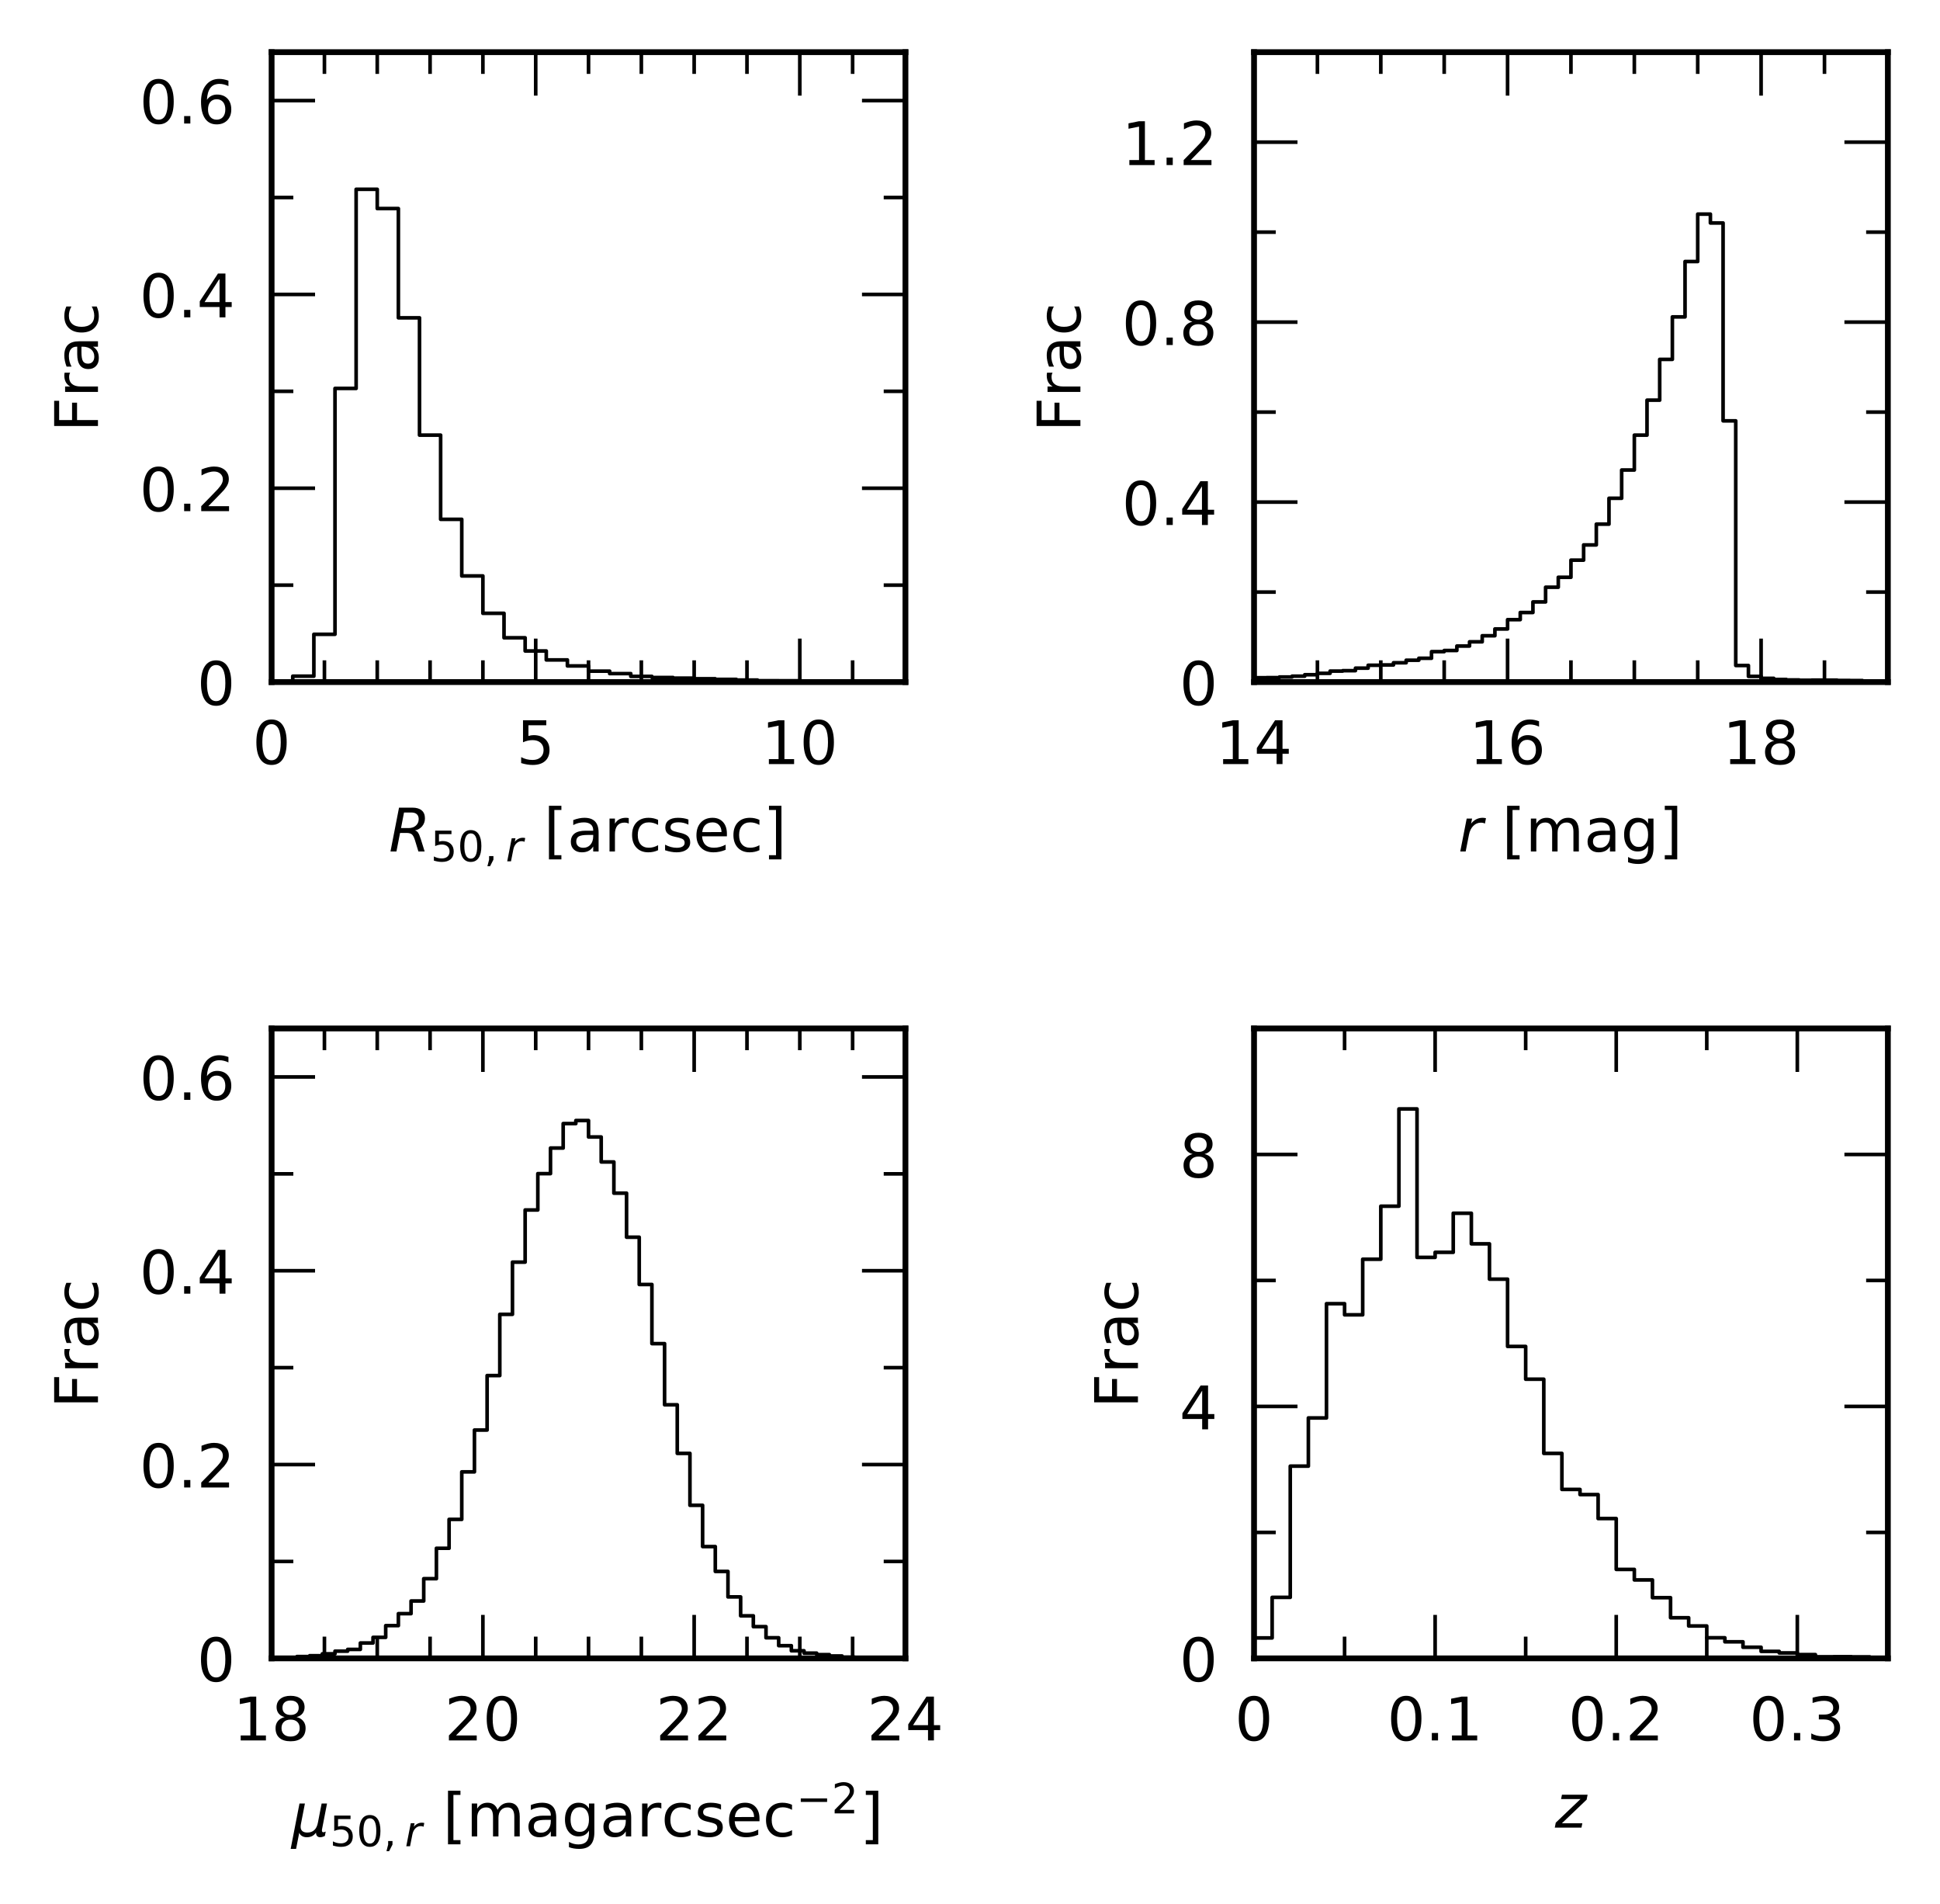 <?xml version="1.0" encoding="utf-8" standalone="no"?>
<!DOCTYPE svg PUBLIC "-//W3C//DTD SVG 1.1//EN"
  "http://www.w3.org/Graphics/SVG/1.1/DTD/svg11.dtd">
<!-- Created with matplotlib (https://matplotlib.org/) -->
<svg height="262.885pt" version="1.1" viewBox="0 0 267.909 262.885" width="267.909pt" xmlns="http://www.w3.org/2000/svg" xmlns:xlink="http://www.w3.org/1999/xlink">
 <defs>
  <style type="text/css">
*{stroke-linecap:butt;stroke-linejoin:round;}
  </style>
 </defs>
 <g id="figure_1">
  <g id="patch_1">
   <path d="M 0 262.885 
L 267.909 262.885 
L 267.909 0 
L 0 0 
z
" style="fill:#ffffff;"/>
  </g>
  <g id="axes_1">
   <g id="patch_2">
    <path d="M 37.509 94.165 
L 125.039 94.165 
L 125.039 7.2 
L 37.509 7.2 
z
" style="fill:#ffffff;"/>
   </g>
   <g id="patch_3">
    <path clip-path="url(#pd11bc1a18d)" d="M 37.509 94.165 
L 37.509 94.155 
L 40.427 94.155 
L 40.427 93.357 
L 43.344 93.357 
L 43.344 87.572 
L 46.262 87.572 
L 46.262 53.628 
L 49.18 53.628 
L 49.18 26.135 
L 52.097 26.135 
L 52.097 28.794 
L 55.015 28.794 
L 55.015 43.877 
L 57.933 43.877 
L 57.933 60.077 
L 60.85 60.077 
L 60.85 71.699 
L 63.768 71.699 
L 63.768 79.518 
L 66.686 79.518 
L 66.686 84.677 
L 69.603 84.677 
L 69.603 88.055 
L 72.521 88.055 
L 72.521 89.874 
L 75.439 89.874 
L 75.439 91.11 
L 78.356 91.11 
L 78.356 91.938 
L 81.274 91.938 
L 81.274 92.658 
L 84.192 92.658 
L 84.192 93 
L 87.109 93 
L 87.109 93.383 
L 90.027 93.383 
L 90.027 93.536 
L 92.944 93.536 
L 92.944 93.626 
L 95.862 93.626 
L 95.862 93.713 
L 98.78 93.713 
L 98.78 93.8 
L 101.697 93.8 
L 101.697 93.889 
L 104.615 93.889 
L 104.615 93.981 
L 107.533 93.981 
L 107.533 93.991 
L 110.45 93.991 
L 110.45 94.04 
L 113.368 94.04 
L 113.368 94.094 
L 116.286 94.094 
L 116.286 94.087 
L 119.203 94.087 
L 119.203 94.113 
L 122.121 94.113 
L 122.121 94.085 
L 125.039 94.085 
L 125.039 94.165 
" style="fill:none;stroke:#000000;stroke-linejoin:miter;stroke-width:0.5;"/>
   </g>
   <g id="matplotlib.axis_1">
    <g id="xtick_1">
     <g id="line2d_1">
      <defs>
       <path d="M 0 0 
L 0 -6 
" id="m3a10cf4219" style="stroke:#000000;stroke-width:0.5;"/>
      </defs>
      <g>
       <use style="stroke:#000000;stroke-width:0.5;" x="37.509" xlink:href="#m3a10cf4219" y="94.165"/>
      </g>
     </g>
     <g id="line2d_2">
      <defs>
       <path d="M 0 0 
L 0 6 
" id="md352d680cd" style="stroke:#000000;stroke-width:0.5;"/>
      </defs>
      <g>
       <use style="stroke:#000000;stroke-width:0.5;" x="37.509" xlink:href="#md352d680cd" y="7.2"/>
      </g>
     </g>
     <g id="text_1">
      <!-- 0 -->
      <defs>
       <path d="M 31.781 66.406 
Q 24.172 66.406 20.328 58.906 
Q 16.5 51.422 16.5 36.375 
Q 16.5 21.391 20.328 13.891 
Q 24.172 6.391 31.781 6.391 
Q 39.453 6.391 43.281 13.891 
Q 47.125 21.391 47.125 36.375 
Q 47.125 51.422 43.281 58.906 
Q 39.453 66.406 31.781 66.406 
z
M 31.781 74.219 
Q 44.047 74.219 50.516 64.516 
Q 56.984 54.828 56.984 36.375 
Q 56.984 17.969 50.516 8.266 
Q 44.047 -1.422 31.781 -1.422 
Q 19.531 -1.422 13.062 8.266 
Q 6.594 17.969 6.594 36.375 
Q 6.594 54.828 13.062 64.516 
Q 19.531 74.219 31.781 74.219 
z
" id="DejaVuSans-48"/>
      </defs>
      <g transform="translate(34.859 105.494)scale(0.083 -0.083)">
       <use xlink:href="#DejaVuSans-48"/>
      </g>
     </g>
    </g>
    <g id="xtick_2">
     <g id="line2d_3">
      <g>
       <use style="stroke:#000000;stroke-width:0.5;" x="73.98" xlink:href="#m3a10cf4219" y="94.165"/>
      </g>
     </g>
     <g id="line2d_4">
      <g>
       <use style="stroke:#000000;stroke-width:0.5;" x="73.98" xlink:href="#md352d680cd" y="7.2"/>
      </g>
     </g>
     <g id="text_2">
      <!-- 5 -->
      <defs>
       <path d="M 10.797 72.906 
L 49.516 72.906 
L 49.516 64.594 
L 19.828 64.594 
L 19.828 46.734 
Q 21.969 47.469 24.109 47.828 
Q 26.266 48.188 28.422 48.188 
Q 40.625 48.188 47.75 41.5 
Q 54.891 34.812 54.891 23.391 
Q 54.891 11.625 47.562 5.094 
Q 40.234 -1.422 26.906 -1.422 
Q 22.312 -1.422 17.547 -0.641 
Q 12.797 0.141 7.719 1.703 
L 7.719 11.625 
Q 12.109 9.234 16.797 8.062 
Q 21.484 6.891 26.703 6.891 
Q 35.156 6.891 40.078 11.328 
Q 45.016 15.766 45.016 23.391 
Q 45.016 31 40.078 35.438 
Q 35.156 39.891 26.703 39.891 
Q 22.75 39.891 18.812 39.016 
Q 14.891 38.141 10.797 36.281 
z
" id="DejaVuSans-53"/>
      </defs>
      <g transform="translate(71.33 105.494)scale(0.083 -0.083)">
       <use xlink:href="#DejaVuSans-53"/>
      </g>
     </g>
    </g>
    <g id="xtick_3">
     <g id="line2d_5">
      <g>
       <use style="stroke:#000000;stroke-width:0.5;" x="110.45" xlink:href="#m3a10cf4219" y="94.165"/>
      </g>
     </g>
     <g id="line2d_6">
      <g>
       <use style="stroke:#000000;stroke-width:0.5;" x="110.45" xlink:href="#md352d680cd" y="7.2"/>
      </g>
     </g>
     <g id="text_3">
      <!-- 10 -->
      <defs>
       <path d="M 12.406 8.297 
L 28.516 8.297 
L 28.516 63.922 
L 10.984 60.406 
L 10.984 69.391 
L 28.422 72.906 
L 38.281 72.906 
L 38.281 8.297 
L 54.391 8.297 
L 54.391 0 
L 12.406 0 
z
" id="DejaVuSans-49"/>
      </defs>
      <g transform="translate(105.15 105.494)scale(0.083 -0.083)">
       <use xlink:href="#DejaVuSans-49"/>
       <use x="63.623" xlink:href="#DejaVuSans-48"/>
      </g>
     </g>
    </g>
    <g id="xtick_4">
     <g id="line2d_7">
      <defs>
       <path d="M 0 0 
L 0 -3 
" id="mfc6517f22a" style="stroke:#000000;stroke-width:0.5;"/>
      </defs>
      <g>
       <use style="stroke:#000000;stroke-width:0.5;" x="44.803" xlink:href="#mfc6517f22a" y="94.165"/>
      </g>
     </g>
     <g id="line2d_8">
      <defs>
       <path d="M 0 0 
L 0 3 
" id="maa8720dfb7" style="stroke:#000000;stroke-width:0.5;"/>
      </defs>
      <g>
       <use style="stroke:#000000;stroke-width:0.5;" x="44.803" xlink:href="#maa8720dfb7" y="7.2"/>
      </g>
     </g>
    </g>
    <g id="xtick_5">
     <g id="line2d_9">
      <g>
       <use style="stroke:#000000;stroke-width:0.5;" x="52.097" xlink:href="#mfc6517f22a" y="94.165"/>
      </g>
     </g>
     <g id="line2d_10">
      <g>
       <use style="stroke:#000000;stroke-width:0.5;" x="52.097" xlink:href="#maa8720dfb7" y="7.2"/>
      </g>
     </g>
    </g>
    <g id="xtick_6">
     <g id="line2d_11">
      <g>
       <use style="stroke:#000000;stroke-width:0.5;" x="59.392" xlink:href="#mfc6517f22a" y="94.165"/>
      </g>
     </g>
     <g id="line2d_12">
      <g>
       <use style="stroke:#000000;stroke-width:0.5;" x="59.392" xlink:href="#maa8720dfb7" y="7.2"/>
      </g>
     </g>
    </g>
    <g id="xtick_7">
     <g id="line2d_13">
      <g>
       <use style="stroke:#000000;stroke-width:0.5;" x="66.686" xlink:href="#mfc6517f22a" y="94.165"/>
      </g>
     </g>
     <g id="line2d_14">
      <g>
       <use style="stroke:#000000;stroke-width:0.5;" x="66.686" xlink:href="#maa8720dfb7" y="7.2"/>
      </g>
     </g>
    </g>
    <g id="xtick_8">
     <g id="line2d_15">
      <g>
       <use style="stroke:#000000;stroke-width:0.5;" x="81.274" xlink:href="#mfc6517f22a" y="94.165"/>
      </g>
     </g>
     <g id="line2d_16">
      <g>
       <use style="stroke:#000000;stroke-width:0.5;" x="81.274" xlink:href="#maa8720dfb7" y="7.2"/>
      </g>
     </g>
    </g>
    <g id="xtick_9">
     <g id="line2d_17">
      <g>
       <use style="stroke:#000000;stroke-width:0.5;" x="88.568" xlink:href="#mfc6517f22a" y="94.165"/>
      </g>
     </g>
     <g id="line2d_18">
      <g>
       <use style="stroke:#000000;stroke-width:0.5;" x="88.568" xlink:href="#maa8720dfb7" y="7.2"/>
      </g>
     </g>
    </g>
    <g id="xtick_10">
     <g id="line2d_19">
      <g>
       <use style="stroke:#000000;stroke-width:0.5;" x="95.862" xlink:href="#mfc6517f22a" y="94.165"/>
      </g>
     </g>
     <g id="line2d_20">
      <g>
       <use style="stroke:#000000;stroke-width:0.5;" x="95.862" xlink:href="#maa8720dfb7" y="7.2"/>
      </g>
     </g>
    </g>
    <g id="xtick_11">
     <g id="line2d_21">
      <g>
       <use style="stroke:#000000;stroke-width:0.5;" x="103.156" xlink:href="#mfc6517f22a" y="94.165"/>
      </g>
     </g>
     <g id="line2d_22">
      <g>
       <use style="stroke:#000000;stroke-width:0.5;" x="103.156" xlink:href="#maa8720dfb7" y="7.2"/>
      </g>
     </g>
    </g>
    <g id="xtick_12">
     <g id="line2d_23">
      <g>
       <use style="stroke:#000000;stroke-width:0.5;" x="117.744" xlink:href="#mfc6517f22a" y="94.165"/>
      </g>
     </g>
     <g id="line2d_24">
      <g>
       <use style="stroke:#000000;stroke-width:0.5;" x="117.744" xlink:href="#maa8720dfb7" y="7.2"/>
      </g>
     </g>
    </g>
    <g id="xtick_13">
     <g id="line2d_25">
      <g>
       <use style="stroke:#000000;stroke-width:0.5;" x="125.039" xlink:href="#mfc6517f22a" y="94.165"/>
      </g>
     </g>
     <g id="line2d_26">
      <g>
       <use style="stroke:#000000;stroke-width:0.5;" x="125.039" xlink:href="#maa8720dfb7" y="7.2"/>
      </g>
     </g>
    </g>
    <g id="text_4">
     <!-- $R_{50,r}$ [arcsec] -->
     <defs>
      <path d="M 25.203 64.797 
L 20.219 38.922 
L 32.906 38.922 
Q 40.375 38.922 44.984 43.047 
Q 49.609 47.172 49.609 53.812 
Q 49.609 59.125 46.5 61.953 
Q 43.406 64.797 37.594 64.797 
z
M 43.312 35.016 
Q 46.438 34.281 48.516 31.391 
Q 50.594 28.516 53.328 19.922 
L 59.516 0 
L 49.125 0 
L 43.406 18.703 
Q 41.219 25.922 38.328 28.359 
Q 35.453 30.812 29.5 30.812 
L 18.609 30.812 
L 12.594 0 
L 2.688 0 
L 16.891 72.906 
L 39.109 72.906 
Q 49.219 72.906 54.609 68.328 
Q 60.016 63.766 60.016 55.172 
Q 60.016 47.562 55.422 41.984 
Q 50.828 36.422 43.312 35.016 
z
" id="DejaVuSans-Oblique-82"/>
      <path d="M 11.719 12.406 
L 22.016 12.406 
L 22.016 4 
L 14.016 -11.625 
L 7.719 -11.625 
L 11.719 4 
z
" id="DejaVuSans-44"/>
      <path d="M 44.578 46.391 
Q 43.219 47.125 41.453 47.516 
Q 39.703 47.906 37.703 47.906 
Q 30.516 47.906 25.141 42.453 
Q 19.781 37.016 18.016 27.875 
L 12.5 0 
L 3.516 0 
L 14.203 54.688 
L 23.188 54.688 
L 21.484 46.188 
Q 25.047 50.922 30 53.453 
Q 34.969 56 40.578 56 
Q 42.047 56 43.453 55.828 
Q 44.875 55.672 46.297 55.281 
z
" id="DejaVuSans-Oblique-114"/>
      <path id="DejaVuSans-32"/>
      <path d="M 8.594 75.984 
L 29.297 75.984 
L 29.297 69 
L 17.578 69 
L 17.578 -6.203 
L 29.297 -6.203 
L 29.297 -13.188 
L 8.594 -13.188 
z
" id="DejaVuSans-91"/>
      <path d="M 34.281 27.484 
Q 23.391 27.484 19.188 25 
Q 14.984 22.516 14.984 16.5 
Q 14.984 11.719 18.141 8.906 
Q 21.297 6.109 26.703 6.109 
Q 34.188 6.109 38.703 11.406 
Q 43.219 16.703 43.219 25.484 
L 43.219 27.484 
z
M 52.203 31.203 
L 52.203 0 
L 43.219 0 
L 43.219 8.297 
Q 40.141 3.328 35.547 0.953 
Q 30.953 -1.422 24.312 -1.422 
Q 15.922 -1.422 10.953 3.297 
Q 6 8.016 6 15.922 
Q 6 25.141 12.172 29.828 
Q 18.359 34.516 30.609 34.516 
L 43.219 34.516 
L 43.219 35.406 
Q 43.219 41.609 39.141 45 
Q 35.062 48.391 27.688 48.391 
Q 23 48.391 18.547 47.266 
Q 14.109 46.141 10.016 43.891 
L 10.016 52.203 
Q 14.938 54.109 19.578 55.047 
Q 24.219 56 28.609 56 
Q 40.484 56 46.344 49.844 
Q 52.203 43.703 52.203 31.203 
z
" id="DejaVuSans-97"/>
      <path d="M 41.109 46.297 
Q 39.594 47.172 37.812 47.578 
Q 36.031 48 33.891 48 
Q 26.266 48 22.188 43.047 
Q 18.109 38.094 18.109 28.812 
L 18.109 0 
L 9.078 0 
L 9.078 54.688 
L 18.109 54.688 
L 18.109 46.188 
Q 20.953 51.172 25.484 53.578 
Q 30.031 56 36.531 56 
Q 37.453 56 38.578 55.875 
Q 39.703 55.766 41.062 55.516 
z
" id="DejaVuSans-114"/>
      <path d="M 48.781 52.594 
L 48.781 44.188 
Q 44.969 46.297 41.141 47.344 
Q 37.312 48.391 33.406 48.391 
Q 24.656 48.391 19.812 42.844 
Q 14.984 37.312 14.984 27.297 
Q 14.984 17.281 19.812 11.734 
Q 24.656 6.203 33.406 6.203 
Q 37.312 6.203 41.141 7.25 
Q 44.969 8.297 48.781 10.406 
L 48.781 2.094 
Q 45.016 0.344 40.984 -0.531 
Q 36.969 -1.422 32.422 -1.422 
Q 20.062 -1.422 12.781 6.344 
Q 5.516 14.109 5.516 27.297 
Q 5.516 40.672 12.859 48.328 
Q 20.219 56 33.016 56 
Q 37.156 56 41.109 55.141 
Q 45.062 54.297 48.781 52.594 
z
" id="DejaVuSans-99"/>
      <path d="M 44.281 53.078 
L 44.281 44.578 
Q 40.484 46.531 36.375 47.5 
Q 32.281 48.484 27.875 48.484 
Q 21.188 48.484 17.844 46.438 
Q 14.5 44.391 14.5 40.281 
Q 14.5 37.156 16.891 35.375 
Q 19.281 33.594 26.516 31.984 
L 29.594 31.297 
Q 39.156 29.25 43.188 25.516 
Q 47.219 21.781 47.219 15.094 
Q 47.219 7.469 41.188 3.016 
Q 35.156 -1.422 24.609 -1.422 
Q 20.219 -1.422 15.453 -0.562 
Q 10.688 0.297 5.422 2 
L 5.422 11.281 
Q 10.406 8.688 15.234 7.391 
Q 20.062 6.109 24.812 6.109 
Q 31.156 6.109 34.562 8.281 
Q 37.984 10.453 37.984 14.406 
Q 37.984 18.062 35.516 20.016 
Q 33.062 21.969 24.703 23.781 
L 21.578 24.516 
Q 13.234 26.266 9.516 29.906 
Q 5.812 33.547 5.812 39.891 
Q 5.812 47.609 11.281 51.797 
Q 16.75 56 26.812 56 
Q 31.781 56 36.172 55.266 
Q 40.578 54.547 44.281 53.078 
z
" id="DejaVuSans-115"/>
      <path d="M 56.203 29.594 
L 56.203 25.203 
L 14.891 25.203 
Q 15.484 15.922 20.484 11.062 
Q 25.484 6.203 34.422 6.203 
Q 39.594 6.203 44.453 7.469 
Q 49.312 8.734 54.109 11.281 
L 54.109 2.781 
Q 49.266 0.734 44.188 -0.344 
Q 39.109 -1.422 33.891 -1.422 
Q 20.797 -1.422 13.156 6.188 
Q 5.516 13.812 5.516 26.812 
Q 5.516 40.234 12.766 48.109 
Q 20.016 56 32.328 56 
Q 43.359 56 49.781 48.891 
Q 56.203 41.797 56.203 29.594 
z
M 47.219 32.234 
Q 47.125 39.594 43.094 43.984 
Q 39.062 48.391 32.422 48.391 
Q 24.906 48.391 20.391 44.141 
Q 15.875 39.891 15.188 32.172 
z
" id="DejaVuSans-101"/>
      <path d="M 30.422 75.984 
L 30.422 -13.188 
L 9.719 -13.188 
L 9.719 -6.203 
L 21.391 -6.203 
L 21.391 69 
L 9.719 69 
L 9.719 75.984 
z
" id="DejaVuSans-93"/>
     </defs>
     <g transform="translate(53.702 117.557)scale(0.083 -0.083)">
      <use transform="translate(0 0.016)" xlink:href="#DejaVuSans-Oblique-82"/>
      <use transform="translate(69.482 -16.391)scale(0.7)" xlink:href="#DejaVuSans-53"/>
      <use transform="translate(114.019 -16.391)scale(0.7)" xlink:href="#DejaVuSans-48"/>
      <use transform="translate(158.555 -16.391)scale(0.7)" xlink:href="#DejaVuSans-44"/>
      <use transform="translate(194.443 -16.391)scale(0.7)" xlink:href="#DejaVuSans-Oblique-114"/>
      <use transform="translate(225.957 0.016)" xlink:href="#DejaVuSans-32"/>
      <use transform="translate(257.744 0.016)" xlink:href="#DejaVuSans-91"/>
      <use transform="translate(296.758 0.016)" xlink:href="#DejaVuSans-97"/>
      <use transform="translate(358.037 0.016)" xlink:href="#DejaVuSans-114"/>
      <use transform="translate(399.15 0.016)" xlink:href="#DejaVuSans-99"/>
      <use transform="translate(454.131 0.016)" xlink:href="#DejaVuSans-115"/>
      <use transform="translate(506.23 0.016)" xlink:href="#DejaVuSans-101"/>
      <use transform="translate(567.754 0.016)" xlink:href="#DejaVuSans-99"/>
      <use transform="translate(622.734 0.016)" xlink:href="#DejaVuSans-93"/>
     </g>
    </g>
   </g>
   <g id="matplotlib.axis_2">
    <g id="ytick_1">
     <g id="line2d_27">
      <defs>
       <path d="M 0 0 
L 6 0 
" id="mf9b672474a" style="stroke:#000000;stroke-width:0.5;"/>
      </defs>
      <g>
       <use style="stroke:#000000;stroke-width:0.5;" x="37.509" xlink:href="#mf9b672474a" y="94.165"/>
      </g>
     </g>
     <g id="line2d_28">
      <defs>
       <path d="M 0 0 
L -6 0 
" id="mebf8269b97" style="stroke:#000000;stroke-width:0.5;"/>
      </defs>
      <g>
       <use style="stroke:#000000;stroke-width:0.5;" x="125.039" xlink:href="#mebf8269b97" y="94.165"/>
      </g>
     </g>
     <g id="text_5">
      <!-- 0 -->
      <g transform="translate(27.209 97.329)scale(0.083 -0.083)">
       <use xlink:href="#DejaVuSans-48"/>
      </g>
     </g>
    </g>
    <g id="ytick_2">
     <g id="line2d_29">
      <g>
       <use style="stroke:#000000;stroke-width:0.5;" x="37.509" xlink:href="#mf9b672474a" y="67.406"/>
      </g>
     </g>
     <g id="line2d_30">
      <g>
       <use style="stroke:#000000;stroke-width:0.5;" x="125.039" xlink:href="#mebf8269b97" y="67.406"/>
      </g>
     </g>
     <g id="text_6">
      <!-- 0.2 -->
      <defs>
       <path d="M 10.688 12.406 
L 21 12.406 
L 21 0 
L 10.688 0 
z
" id="DejaVuSans-46"/>
       <path d="M 19.188 8.297 
L 53.609 8.297 
L 53.609 0 
L 7.328 0 
L 7.328 8.297 
Q 12.938 14.109 22.625 23.891 
Q 32.328 33.688 34.812 36.531 
Q 39.547 41.844 41.422 45.531 
Q 43.312 49.219 43.312 52.781 
Q 43.312 58.594 39.234 62.25 
Q 35.156 65.922 28.609 65.922 
Q 23.969 65.922 18.812 64.312 
Q 13.672 62.703 7.812 59.422 
L 7.812 69.391 
Q 13.766 71.781 18.938 73 
Q 24.125 74.219 28.422 74.219 
Q 39.75 74.219 46.484 68.547 
Q 53.219 62.891 53.219 53.422 
Q 53.219 48.922 51.531 44.891 
Q 49.859 40.875 45.406 35.406 
Q 44.188 33.984 37.641 27.219 
Q 31.109 20.453 19.188 8.297 
z
" id="DejaVuSans-50"/>
      </defs>
      <g transform="translate(19.262 70.571)scale(0.083 -0.083)">
       <use xlink:href="#DejaVuSans-48"/>
       <use x="63.623" xlink:href="#DejaVuSans-46"/>
       <use x="95.41" xlink:href="#DejaVuSans-50"/>
      </g>
     </g>
    </g>
    <g id="ytick_3">
     <g id="line2d_31">
      <g>
       <use style="stroke:#000000;stroke-width:0.5;" x="37.509" xlink:href="#mf9b672474a" y="40.648"/>
      </g>
     </g>
     <g id="line2d_32">
      <g>
       <use style="stroke:#000000;stroke-width:0.5;" x="125.039" xlink:href="#mebf8269b97" y="40.648"/>
      </g>
     </g>
     <g id="text_7">
      <!-- 0.4 -->
      <defs>
       <path d="M 37.797 64.312 
L 12.891 25.391 
L 37.797 25.391 
z
M 35.203 72.906 
L 47.609 72.906 
L 47.609 25.391 
L 58.016 25.391 
L 58.016 17.188 
L 47.609 17.188 
L 47.609 0 
L 37.797 0 
L 37.797 17.188 
L 4.891 17.188 
L 4.891 26.703 
z
" id="DejaVuSans-52"/>
      </defs>
      <g transform="translate(19.262 43.813)scale(0.083 -0.083)">
       <use xlink:href="#DejaVuSans-48"/>
       <use x="63.623" xlink:href="#DejaVuSans-46"/>
       <use x="95.41" xlink:href="#DejaVuSans-52"/>
      </g>
     </g>
    </g>
    <g id="ytick_4">
     <g id="line2d_33">
      <g>
       <use style="stroke:#000000;stroke-width:0.5;" x="37.509" xlink:href="#mf9b672474a" y="13.89"/>
      </g>
     </g>
     <g id="line2d_34">
      <g>
       <use style="stroke:#000000;stroke-width:0.5;" x="125.039" xlink:href="#mebf8269b97" y="13.89"/>
      </g>
     </g>
     <g id="text_8">
      <!-- 0.6 -->
      <defs>
       <path d="M 33.016 40.375 
Q 26.375 40.375 22.484 35.828 
Q 18.609 31.297 18.609 23.391 
Q 18.609 15.531 22.484 10.953 
Q 26.375 6.391 33.016 6.391 
Q 39.656 6.391 43.531 10.953 
Q 47.406 15.531 47.406 23.391 
Q 47.406 31.297 43.531 35.828 
Q 39.656 40.375 33.016 40.375 
z
M 52.594 71.297 
L 52.594 62.312 
Q 48.875 64.062 45.094 64.984 
Q 41.312 65.922 37.594 65.922 
Q 27.828 65.922 22.672 59.328 
Q 17.531 52.734 16.797 39.406 
Q 19.672 43.656 24.016 45.922 
Q 28.375 48.188 33.594 48.188 
Q 44.578 48.188 50.953 41.516 
Q 57.328 34.859 57.328 23.391 
Q 57.328 12.156 50.688 5.359 
Q 44.047 -1.422 33.016 -1.422 
Q 20.359 -1.422 13.672 8.266 
Q 6.984 17.969 6.984 36.375 
Q 6.984 53.656 15.188 63.938 
Q 23.391 74.219 37.203 74.219 
Q 40.922 74.219 44.703 73.484 
Q 48.484 72.75 52.594 71.297 
z
" id="DejaVuSans-54"/>
      </defs>
      <g transform="translate(19.262 17.054)scale(0.083 -0.083)">
       <use xlink:href="#DejaVuSans-48"/>
       <use x="63.623" xlink:href="#DejaVuSans-46"/>
       <use x="95.41" xlink:href="#DejaVuSans-54"/>
      </g>
     </g>
    </g>
    <g id="ytick_5">
     <g id="line2d_35">
      <defs>
       <path d="M 0 0 
L 3 0 
" id="m1e67bc5645" style="stroke:#000000;stroke-width:0.5;"/>
      </defs>
      <g>
       <use style="stroke:#000000;stroke-width:0.5;" x="37.509" xlink:href="#m1e67bc5645" y="80.786"/>
      </g>
     </g>
     <g id="line2d_36">
      <defs>
       <path d="M 0 0 
L -3 0 
" id="m9ac157cd34" style="stroke:#000000;stroke-width:0.5;"/>
      </defs>
      <g>
       <use style="stroke:#000000;stroke-width:0.5;" x="125.039" xlink:href="#m9ac157cd34" y="80.786"/>
      </g>
     </g>
    </g>
    <g id="ytick_6">
     <g id="line2d_37">
      <g>
       <use style="stroke:#000000;stroke-width:0.5;" x="37.509" xlink:href="#m1e67bc5645" y="54.027"/>
      </g>
     </g>
     <g id="line2d_38">
      <g>
       <use style="stroke:#000000;stroke-width:0.5;" x="125.039" xlink:href="#m9ac157cd34" y="54.027"/>
      </g>
     </g>
    </g>
    <g id="ytick_7">
     <g id="line2d_39">
      <g>
       <use style="stroke:#000000;stroke-width:0.5;" x="37.509" xlink:href="#m1e67bc5645" y="27.269"/>
      </g>
     </g>
     <g id="line2d_40">
      <g>
       <use style="stroke:#000000;stroke-width:0.5;" x="125.039" xlink:href="#m9ac157cd34" y="27.269"/>
      </g>
     </g>
    </g>
    <g id="text_9">
     <!-- Frac -->
     <defs>
      <path d="M 9.812 72.906 
L 51.703 72.906 
L 51.703 64.594 
L 19.672 64.594 
L 19.672 43.109 
L 48.578 43.109 
L 48.578 34.812 
L 19.672 34.812 
L 19.672 0 
L 9.812 0 
z
" id="DejaVuSans-70"/>
     </defs>
     <g transform="translate(13.529 59.628)rotate(-90)scale(0.083 -0.083)">
      <use xlink:href="#DejaVuSans-70"/>
      <use x="57.41" xlink:href="#DejaVuSans-114"/>
      <use x="98.523" xlink:href="#DejaVuSans-97"/>
      <use x="159.803" xlink:href="#DejaVuSans-99"/>
     </g>
    </g>
   </g>
   <g id="patch_4">
    <path d="M 37.509 94.165 
L 37.509 7.2 
" style="fill:none;stroke:#000000;stroke-linecap:square;stroke-linejoin:miter;stroke-width:0.8;"/>
   </g>
   <g id="patch_5">
    <path d="M 125.039 94.165 
L 125.039 7.2 
" style="fill:none;stroke:#000000;stroke-linecap:square;stroke-linejoin:miter;stroke-width:0.8;"/>
   </g>
   <g id="patch_6">
    <path d="M 37.509 94.165 
L 125.039 94.165 
" style="fill:none;stroke:#000000;stroke-linecap:square;stroke-linejoin:miter;stroke-width:0.8;"/>
   </g>
   <g id="patch_7">
    <path d="M 37.509 7.2 
L 125.039 7.2 
" style="fill:none;stroke:#000000;stroke-linecap:square;stroke-linejoin:miter;stroke-width:0.8;"/>
   </g>
  </g>
  <g id="axes_2">
   <g id="patch_8">
    <path d="M 173.18 94.165 
L 260.709 94.165 
L 260.709 7.2 
L 173.18 7.2 
z
" style="fill:#ffffff;"/>
   </g>
   <g id="patch_9">
    <path clip-path="url(#p4fd5fb6fe7)" d="M 173.18 94.165 
L 173.18 93.566 
L 174.93 93.566 
L 174.93 93.553 
L 176.681 93.553 
L 176.681 93.465 
L 178.432 93.465 
L 178.432 93.355 
L 180.182 93.355 
L 180.182 93.152 
L 181.933 93.152 
L 181.933 92.959 
L 183.683 92.959 
L 183.683 92.651 
L 185.434 92.651 
L 185.434 92.593 
L 187.184 92.593 
L 187.184 92.246 
L 188.935 92.246 
L 188.935 91.849 
L 190.686 91.849 
L 190.686 91.805 
L 192.436 91.805 
L 192.436 91.502 
L 194.187 91.502 
L 194.187 91.15 
L 195.937 91.15 
L 195.937 90.881 
L 197.688 90.881 
L 197.688 89.97 
L 199.439 89.97 
L 199.439 89.811 
L 201.189 89.811 
L 201.189 89.195 
L 202.94 89.195 
L 202.94 88.61 
L 204.69 88.61 
L 204.69 87.773 
L 206.441 87.773 
L 206.441 86.836 
L 208.192 86.836 
L 208.192 85.551 
L 209.942 85.551 
L 209.942 84.565 
L 211.693 84.565 
L 211.693 83.103 
L 213.443 83.103 
L 213.443 81.074 
L 215.194 81.074 
L 215.194 79.701 
L 216.944 79.701 
L 216.944 77.333 
L 218.695 77.333 
L 218.695 75.233 
L 220.446 75.233 
L 220.446 72.367 
L 222.196 72.367 
L 222.196 68.793 
L 223.947 68.793 
L 223.947 64.893 
L 225.697 64.893 
L 225.697 60.078 
L 227.448 60.078 
L 227.448 55.249 
L 229.199 55.249 
L 229.199 49.615 
L 230.949 49.615 
L 230.949 43.752 
L 232.7 43.752 
L 232.7 36.106 
L 234.45 36.106 
L 234.45 29.561 
L 236.201 29.561 
L 236.201 30.785 
L 237.952 30.785 
L 237.952 58.102 
L 239.702 58.102 
L 239.702 91.88 
L 241.453 91.88 
L 241.453 93.381 
L 243.203 93.381 
L 243.203 93.654 
L 244.954 93.654 
L 244.954 93.813 
L 246.704 93.813 
L 246.704 93.874 
L 248.455 93.874 
L 248.455 93.918 
L 250.206 93.918 
L 250.206 93.896 
L 251.956 93.896 
L 251.956 93.901 
L 253.707 93.901 
L 253.707 93.945 
L 255.457 93.945 
L 255.457 93.962 
L 257.208 93.962 
L 257.208 94.015 
L 258.959 94.015 
L 258.959 94.037 
L 260.709 94.037 
L 260.709 94.165 
" style="fill:none;stroke:#000000;stroke-linejoin:miter;stroke-width:0.5;"/>
   </g>
   <g id="matplotlib.axis_3">
    <g id="xtick_14">
     <g id="line2d_41">
      <g>
       <use style="stroke:#000000;stroke-width:0.5;" x="173.18" xlink:href="#m3a10cf4219" y="94.165"/>
      </g>
     </g>
     <g id="line2d_42">
      <g>
       <use style="stroke:#000000;stroke-width:0.5;" x="173.18" xlink:href="#md352d680cd" y="7.2"/>
      </g>
     </g>
     <g id="text_10">
      <!-- 14 -->
      <g transform="translate(167.88 105.494)scale(0.083 -0.083)">
       <use xlink:href="#DejaVuSans-49"/>
       <use x="63.623" xlink:href="#DejaVuSans-52"/>
      </g>
     </g>
    </g>
    <g id="xtick_15">
     <g id="line2d_43">
      <g>
       <use style="stroke:#000000;stroke-width:0.5;" x="208.192" xlink:href="#m3a10cf4219" y="94.165"/>
      </g>
     </g>
     <g id="line2d_44">
      <g>
       <use style="stroke:#000000;stroke-width:0.5;" x="208.192" xlink:href="#md352d680cd" y="7.2"/>
      </g>
     </g>
     <g id="text_11">
      <!-- 16 -->
      <g transform="translate(202.892 105.494)scale(0.083 -0.083)">
       <use xlink:href="#DejaVuSans-49"/>
       <use x="63.623" xlink:href="#DejaVuSans-54"/>
      </g>
     </g>
    </g>
    <g id="xtick_16">
     <g id="line2d_45">
      <g>
       <use style="stroke:#000000;stroke-width:0.5;" x="243.203" xlink:href="#m3a10cf4219" y="94.165"/>
      </g>
     </g>
     <g id="line2d_46">
      <g>
       <use style="stroke:#000000;stroke-width:0.5;" x="243.203" xlink:href="#md352d680cd" y="7.2"/>
      </g>
     </g>
     <g id="text_12">
      <!-- 18 -->
      <defs>
       <path d="M 31.781 34.625 
Q 24.75 34.625 20.719 30.859 
Q 16.703 27.094 16.703 20.516 
Q 16.703 13.922 20.719 10.156 
Q 24.75 6.391 31.781 6.391 
Q 38.812 6.391 42.859 10.172 
Q 46.922 13.969 46.922 20.516 
Q 46.922 27.094 42.891 30.859 
Q 38.875 34.625 31.781 34.625 
z
M 21.922 38.812 
Q 15.578 40.375 12.031 44.719 
Q 8.5 49.078 8.5 55.328 
Q 8.5 64.062 14.719 69.141 
Q 20.953 74.219 31.781 74.219 
Q 42.672 74.219 48.875 69.141 
Q 55.078 64.062 55.078 55.328 
Q 55.078 49.078 51.531 44.719 
Q 48 40.375 41.703 38.812 
Q 48.828 37.156 52.797 32.312 
Q 56.781 27.484 56.781 20.516 
Q 56.781 9.906 50.312 4.234 
Q 43.844 -1.422 31.781 -1.422 
Q 19.734 -1.422 13.25 4.234 
Q 6.781 9.906 6.781 20.516 
Q 6.781 27.484 10.781 32.312 
Q 14.797 37.156 21.922 38.812 
z
M 18.312 54.391 
Q 18.312 48.734 21.844 45.562 
Q 25.391 42.391 31.781 42.391 
Q 38.141 42.391 41.719 45.562 
Q 45.312 48.734 45.312 54.391 
Q 45.312 60.062 41.719 63.234 
Q 38.141 66.406 31.781 66.406 
Q 25.391 66.406 21.844 63.234 
Q 18.312 60.062 18.312 54.391 
z
" id="DejaVuSans-56"/>
      </defs>
      <g transform="translate(237.903 105.494)scale(0.083 -0.083)">
       <use xlink:href="#DejaVuSans-49"/>
       <use x="63.623" xlink:href="#DejaVuSans-56"/>
      </g>
     </g>
    </g>
    <g id="xtick_17">
     <g id="line2d_47">
      <g>
       <use style="stroke:#000000;stroke-width:0.5;" x="181.933" xlink:href="#mfc6517f22a" y="94.165"/>
      </g>
     </g>
     <g id="line2d_48">
      <g>
       <use style="stroke:#000000;stroke-width:0.5;" x="181.933" xlink:href="#maa8720dfb7" y="7.2"/>
      </g>
     </g>
    </g>
    <g id="xtick_18">
     <g id="line2d_49">
      <g>
       <use style="stroke:#000000;stroke-width:0.5;" x="190.686" xlink:href="#mfc6517f22a" y="94.165"/>
      </g>
     </g>
     <g id="line2d_50">
      <g>
       <use style="stroke:#000000;stroke-width:0.5;" x="190.686" xlink:href="#maa8720dfb7" y="7.2"/>
      </g>
     </g>
    </g>
    <g id="xtick_19">
     <g id="line2d_51">
      <g>
       <use style="stroke:#000000;stroke-width:0.5;" x="199.439" xlink:href="#mfc6517f22a" y="94.165"/>
      </g>
     </g>
     <g id="line2d_52">
      <g>
       <use style="stroke:#000000;stroke-width:0.5;" x="199.439" xlink:href="#maa8720dfb7" y="7.2"/>
      </g>
     </g>
    </g>
    <g id="xtick_20">
     <g id="line2d_53">
      <g>
       <use style="stroke:#000000;stroke-width:0.5;" x="216.944" xlink:href="#mfc6517f22a" y="94.165"/>
      </g>
     </g>
     <g id="line2d_54">
      <g>
       <use style="stroke:#000000;stroke-width:0.5;" x="216.944" xlink:href="#maa8720dfb7" y="7.2"/>
      </g>
     </g>
    </g>
    <g id="xtick_21">
     <g id="line2d_55">
      <g>
       <use style="stroke:#000000;stroke-width:0.5;" x="225.697" xlink:href="#mfc6517f22a" y="94.165"/>
      </g>
     </g>
     <g id="line2d_56">
      <g>
       <use style="stroke:#000000;stroke-width:0.5;" x="225.697" xlink:href="#maa8720dfb7" y="7.2"/>
      </g>
     </g>
    </g>
    <g id="xtick_22">
     <g id="line2d_57">
      <g>
       <use style="stroke:#000000;stroke-width:0.5;" x="234.45" xlink:href="#mfc6517f22a" y="94.165"/>
      </g>
     </g>
     <g id="line2d_58">
      <g>
       <use style="stroke:#000000;stroke-width:0.5;" x="234.45" xlink:href="#maa8720dfb7" y="7.2"/>
      </g>
     </g>
    </g>
    <g id="xtick_23">
     <g id="line2d_59">
      <g>
       <use style="stroke:#000000;stroke-width:0.5;" x="251.956" xlink:href="#mfc6517f22a" y="94.165"/>
      </g>
     </g>
     <g id="line2d_60">
      <g>
       <use style="stroke:#000000;stroke-width:0.5;" x="251.956" xlink:href="#maa8720dfb7" y="7.2"/>
      </g>
     </g>
    </g>
    <g id="xtick_24">
     <g id="line2d_61">
      <g>
       <use style="stroke:#000000;stroke-width:0.5;" x="260.709" xlink:href="#mfc6517f22a" y="94.165"/>
      </g>
     </g>
     <g id="line2d_62">
      <g>
       <use style="stroke:#000000;stroke-width:0.5;" x="260.709" xlink:href="#maa8720dfb7" y="7.2"/>
      </g>
     </g>
    </g>
    <g id="text_13">
     <!-- $r$ [mag] -->
     <defs>
      <path d="M 52 44.188 
Q 55.375 50.25 60.062 53.125 
Q 64.75 56 71.094 56 
Q 79.641 56 84.281 50.016 
Q 88.922 44.047 88.922 33.016 
L 88.922 0 
L 79.891 0 
L 79.891 32.719 
Q 79.891 40.578 77.094 44.375 
Q 74.312 48.188 68.609 48.188 
Q 61.625 48.188 57.562 43.547 
Q 53.516 38.922 53.516 30.906 
L 53.516 0 
L 44.484 0 
L 44.484 32.719 
Q 44.484 40.625 41.703 44.406 
Q 38.922 48.188 33.109 48.188 
Q 26.219 48.188 22.156 43.531 
Q 18.109 38.875 18.109 30.906 
L 18.109 0 
L 9.078 0 
L 9.078 54.688 
L 18.109 54.688 
L 18.109 46.188 
Q 21.188 51.219 25.484 53.609 
Q 29.781 56 35.688 56 
Q 41.656 56 45.828 52.969 
Q 50 49.953 52 44.188 
z
" id="DejaVuSans-109"/>
      <path d="M 45.406 27.984 
Q 45.406 37.75 41.375 43.109 
Q 37.359 48.484 30.078 48.484 
Q 22.859 48.484 18.828 43.109 
Q 14.797 37.75 14.797 27.984 
Q 14.797 18.266 18.828 12.891 
Q 22.859 7.516 30.078 7.516 
Q 37.359 7.516 41.375 12.891 
Q 45.406 18.266 45.406 27.984 
z
M 54.391 6.781 
Q 54.391 -7.172 48.188 -13.984 
Q 42 -20.797 29.203 -20.797 
Q 24.469 -20.797 20.266 -20.094 
Q 16.062 -19.391 12.109 -17.922 
L 12.109 -9.188 
Q 16.062 -11.328 19.922 -12.344 
Q 23.781 -13.375 27.781 -13.375 
Q 36.625 -13.375 41.016 -8.766 
Q 45.406 -4.156 45.406 5.172 
L 45.406 9.625 
Q 42.625 4.781 38.281 2.391 
Q 33.938 0 27.875 0 
Q 17.828 0 11.672 7.656 
Q 5.516 15.328 5.516 27.984 
Q 5.516 40.672 11.672 48.328 
Q 17.828 56 27.875 56 
Q 33.938 56 38.281 53.609 
Q 42.625 51.219 45.406 46.391 
L 45.406 54.688 
L 54.391 54.688 
z
" id="DejaVuSans-103"/>
     </defs>
     <g transform="translate(201.367 117.557)scale(0.083 -0.083)">
      <use transform="translate(0 0.016)" xlink:href="#DejaVuSans-Oblique-114"/>
      <use transform="translate(41.113 0.016)" xlink:href="#DejaVuSans-32"/>
      <use transform="translate(72.9 0.016)" xlink:href="#DejaVuSans-91"/>
      <use transform="translate(111.914 0.016)" xlink:href="#DejaVuSans-109"/>
      <use transform="translate(209.326 0.016)" xlink:href="#DejaVuSans-97"/>
      <use transform="translate(270.605 0.016)" xlink:href="#DejaVuSans-103"/>
      <use transform="translate(334.082 0.016)" xlink:href="#DejaVuSans-93"/>
     </g>
    </g>
   </g>
   <g id="matplotlib.axis_4">
    <g id="ytick_8">
     <g id="line2d_63">
      <g>
       <use style="stroke:#000000;stroke-width:0.5;" x="173.18" xlink:href="#mf9b672474a" y="94.165"/>
      </g>
     </g>
     <g id="line2d_64">
      <g>
       <use style="stroke:#000000;stroke-width:0.5;" x="260.709" xlink:href="#mebf8269b97" y="94.165"/>
      </g>
     </g>
     <g id="text_14">
      <!-- 0 -->
      <g transform="translate(162.88 97.329)scale(0.083 -0.083)">
       <use xlink:href="#DejaVuSans-48"/>
      </g>
     </g>
    </g>
    <g id="ytick_9">
     <g id="line2d_65">
      <g>
       <use style="stroke:#000000;stroke-width:0.5;" x="173.18" xlink:href="#mf9b672474a" y="69.318"/>
      </g>
     </g>
     <g id="line2d_66">
      <g>
       <use style="stroke:#000000;stroke-width:0.5;" x="260.709" xlink:href="#mebf8269b97" y="69.318"/>
      </g>
     </g>
     <g id="text_15">
      <!-- 0.4 -->
      <g transform="translate(154.932 72.482)scale(0.083 -0.083)">
       <use xlink:href="#DejaVuSans-48"/>
       <use x="63.623" xlink:href="#DejaVuSans-46"/>
       <use x="95.41" xlink:href="#DejaVuSans-52"/>
      </g>
     </g>
    </g>
    <g id="ytick_10">
     <g id="line2d_67">
      <g>
       <use style="stroke:#000000;stroke-width:0.5;" x="173.18" xlink:href="#mf9b672474a" y="44.471"/>
      </g>
     </g>
     <g id="line2d_68">
      <g>
       <use style="stroke:#000000;stroke-width:0.5;" x="260.709" xlink:href="#mebf8269b97" y="44.471"/>
      </g>
     </g>
     <g id="text_16">
      <!-- 0.8 -->
      <g transform="translate(154.932 47.635)scale(0.083 -0.083)">
       <use xlink:href="#DejaVuSans-48"/>
       <use x="63.623" xlink:href="#DejaVuSans-46"/>
       <use x="95.41" xlink:href="#DejaVuSans-56"/>
      </g>
     </g>
    </g>
    <g id="ytick_11">
     <g id="line2d_69">
      <g>
       <use style="stroke:#000000;stroke-width:0.5;" x="173.18" xlink:href="#mf9b672474a" y="19.624"/>
      </g>
     </g>
     <g id="line2d_70">
      <g>
       <use style="stroke:#000000;stroke-width:0.5;" x="260.709" xlink:href="#mebf8269b97" y="19.624"/>
      </g>
     </g>
     <g id="text_17">
      <!-- 1.2 -->
      <g transform="translate(154.932 22.788)scale(0.083 -0.083)">
       <use xlink:href="#DejaVuSans-49"/>
       <use x="63.623" xlink:href="#DejaVuSans-46"/>
       <use x="95.41" xlink:href="#DejaVuSans-50"/>
      </g>
     </g>
    </g>
    <g id="ytick_12">
     <g id="line2d_71">
      <g>
       <use style="stroke:#000000;stroke-width:0.5;" x="173.18" xlink:href="#m1e67bc5645" y="81.741"/>
      </g>
     </g>
     <g id="line2d_72">
      <g>
       <use style="stroke:#000000;stroke-width:0.5;" x="260.709" xlink:href="#m9ac157cd34" y="81.741"/>
      </g>
     </g>
    </g>
    <g id="ytick_13">
     <g id="line2d_73">
      <g>
       <use style="stroke:#000000;stroke-width:0.5;" x="173.18" xlink:href="#m1e67bc5645" y="56.894"/>
      </g>
     </g>
     <g id="line2d_74">
      <g>
       <use style="stroke:#000000;stroke-width:0.5;" x="260.709" xlink:href="#m9ac157cd34" y="56.894"/>
      </g>
     </g>
    </g>
    <g id="ytick_14">
     <g id="line2d_75">
      <g>
       <use style="stroke:#000000;stroke-width:0.5;" x="173.18" xlink:href="#m1e67bc5645" y="32.047"/>
      </g>
     </g>
     <g id="line2d_76">
      <g>
       <use style="stroke:#000000;stroke-width:0.5;" x="260.709" xlink:href="#m9ac157cd34" y="32.047"/>
      </g>
     </g>
    </g>
    <g id="ytick_15">
     <g id="line2d_77">
      <g>
       <use style="stroke:#000000;stroke-width:0.5;" x="173.18" xlink:href="#m1e67bc5645" y="7.2"/>
      </g>
     </g>
     <g id="line2d_78">
      <g>
       <use style="stroke:#000000;stroke-width:0.5;" x="260.709" xlink:href="#m9ac157cd34" y="7.2"/>
      </g>
     </g>
    </g>
    <g id="text_18">
     <!-- Frac -->
     <g transform="translate(149.2 59.628)rotate(-90)scale(0.083 -0.083)">
      <use xlink:href="#DejaVuSans-70"/>
      <use x="57.41" xlink:href="#DejaVuSans-114"/>
      <use x="98.523" xlink:href="#DejaVuSans-97"/>
      <use x="159.803" xlink:href="#DejaVuSans-99"/>
     </g>
    </g>
   </g>
   <g id="patch_10">
    <path d="M 173.18 94.165 
L 173.18 7.2 
" style="fill:none;stroke:#000000;stroke-linecap:square;stroke-linejoin:miter;stroke-width:0.8;"/>
   </g>
   <g id="patch_11">
    <path d="M 260.709 94.165 
L 260.709 7.2 
" style="fill:none;stroke:#000000;stroke-linecap:square;stroke-linejoin:miter;stroke-width:0.8;"/>
   </g>
   <g id="patch_12">
    <path d="M 173.18 94.165 
L 260.709 94.165 
" style="fill:none;stroke:#000000;stroke-linecap:square;stroke-linejoin:miter;stroke-width:0.8;"/>
   </g>
   <g id="patch_13">
    <path d="M 173.18 7.2 
L 260.709 7.2 
" style="fill:none;stroke:#000000;stroke-linecap:square;stroke-linejoin:miter;stroke-width:0.8;"/>
   </g>
  </g>
  <g id="axes_3">
   <g id="patch_14">
    <path d="M 37.509 228.96 
L 125.039 228.96 
L 125.039 141.995 
L 37.509 141.995 
z
" style="fill:#ffffff;"/>
   </g>
   <g id="patch_15">
    <path clip-path="url(#pe4b3fba097)" d="M 37.509 228.96 
L 37.509 228.889 
L 39.26 228.889 
L 39.26 228.835 
L 41.01 228.835 
L 41.01 228.709 
L 42.761 228.709 
L 42.761 228.592 
L 44.512 228.592 
L 44.512 228.333 
L 46.262 228.333 
L 46.262 227.965 
L 48.013 227.965 
L 48.013 227.722 
L 49.763 227.722 
L 49.763 226.837 
L 51.514 226.837 
L 51.514 226.061 
L 53.264 226.061 
L 53.264 224.439 
L 55.015 224.439 
L 55.015 222.786 
L 56.766 222.786 
L 56.766 221.038 
L 58.516 221.038 
L 58.516 217.959 
L 60.267 217.959 
L 60.267 213.759 
L 62.017 213.759 
L 62.017 209.771 
L 63.768 209.771 
L 63.768 203.212 
L 65.519 203.212 
L 65.519 197.437 
L 67.269 197.437 
L 67.269 189.915 
L 69.02 189.915 
L 69.02 181.461 
L 70.77 181.461 
L 70.77 174.252 
L 72.521 174.252 
L 72.521 167.051 
L 74.272 167.051 
L 74.272 162.036 
L 76.022 162.036 
L 76.022 158.502 
L 77.773 158.502 
L 77.773 155.125 
L 79.523 155.125 
L 79.523 154.702 
L 81.274 154.702 
L 81.274 156.975 
L 83.024 156.975 
L 83.024 160.422 
L 84.775 160.422 
L 84.775 164.732 
L 86.526 164.732 
L 86.526 170.812 
L 88.276 170.812 
L 88.276 177.339 
L 90.027 177.339 
L 90.027 185.504 
L 91.777 185.504 
L 91.777 193.951 
L 93.528 193.951 
L 93.528 200.658 
L 95.279 200.658 
L 95.279 207.827 
L 97.029 207.827 
L 97.029 213.524 
L 98.78 213.524 
L 98.78 216.956 
L 100.53 216.956 
L 100.53 220.474 
L 102.281 220.474 
L 102.281 223.083 
L 104.032 223.083 
L 104.032 224.58 
L 105.782 224.58 
L 105.782 226.116 
L 107.533 226.116 
L 107.533 227.205 
L 109.283 227.205 
L 109.283 227.91 
L 111.034 227.91 
L 111.034 228.239 
L 112.784 228.239 
L 112.784 228.443 
L 114.535 228.443 
L 114.535 228.631 
L 116.286 228.631 
L 116.286 228.803 
L 118.036 228.803 
L 118.036 228.858 
L 119.787 228.858 
L 119.787 228.835 
L 121.537 228.835 
L 121.537 228.913 
L 123.288 228.913 
L 123.288 228.889 
L 125.039 228.889 
L 125.039 228.96 
" style="fill:none;stroke:#000000;stroke-linejoin:miter;stroke-width:0.5;"/>
   </g>
   <g id="matplotlib.axis_5">
    <g id="xtick_25">
     <g id="line2d_79">
      <g>
       <use style="stroke:#000000;stroke-width:0.5;" x="37.509" xlink:href="#m3a10cf4219" y="228.96"/>
      </g>
     </g>
     <g id="line2d_80">
      <g>
       <use style="stroke:#000000;stroke-width:0.5;" x="37.509" xlink:href="#md352d680cd" y="141.995"/>
      </g>
     </g>
     <g id="text_19">
      <!-- 18 -->
      <g transform="translate(32.209 240.289)scale(0.083 -0.083)">
       <use xlink:href="#DejaVuSans-49"/>
       <use x="63.623" xlink:href="#DejaVuSans-56"/>
      </g>
     </g>
    </g>
    <g id="xtick_26">
     <g id="line2d_81">
      <g>
       <use style="stroke:#000000;stroke-width:0.5;" x="66.686" xlink:href="#m3a10cf4219" y="228.96"/>
      </g>
     </g>
     <g id="line2d_82">
      <g>
       <use style="stroke:#000000;stroke-width:0.5;" x="66.686" xlink:href="#md352d680cd" y="141.995"/>
      </g>
     </g>
     <g id="text_20">
      <!-- 20 -->
      <g transform="translate(61.386 240.289)scale(0.083 -0.083)">
       <use xlink:href="#DejaVuSans-50"/>
       <use x="63.623" xlink:href="#DejaVuSans-48"/>
      </g>
     </g>
    </g>
    <g id="xtick_27">
     <g id="line2d_83">
      <g>
       <use style="stroke:#000000;stroke-width:0.5;" x="95.862" xlink:href="#m3a10cf4219" y="228.96"/>
      </g>
     </g>
     <g id="line2d_84">
      <g>
       <use style="stroke:#000000;stroke-width:0.5;" x="95.862" xlink:href="#md352d680cd" y="141.995"/>
      </g>
     </g>
     <g id="text_21">
      <!-- 22 -->
      <g transform="translate(90.562 240.289)scale(0.083 -0.083)">
       <use xlink:href="#DejaVuSans-50"/>
       <use x="63.623" xlink:href="#DejaVuSans-50"/>
      </g>
     </g>
    </g>
    <g id="xtick_28">
     <g id="line2d_85">
      <g>
       <use style="stroke:#000000;stroke-width:0.5;" x="125.039" xlink:href="#m3a10cf4219" y="228.96"/>
      </g>
     </g>
     <g id="line2d_86">
      <g>
       <use style="stroke:#000000;stroke-width:0.5;" x="125.039" xlink:href="#md352d680cd" y="141.995"/>
      </g>
     </g>
     <g id="text_22">
      <!-- 24 -->
      <g transform="translate(119.739 240.289)scale(0.083 -0.083)">
       <use xlink:href="#DejaVuSans-50"/>
       <use x="63.623" xlink:href="#DejaVuSans-52"/>
      </g>
     </g>
    </g>
    <g id="xtick_29">
     <g id="line2d_87">
      <g>
       <use style="stroke:#000000;stroke-width:0.5;" x="44.803" xlink:href="#mfc6517f22a" y="228.96"/>
      </g>
     </g>
     <g id="line2d_88">
      <g>
       <use style="stroke:#000000;stroke-width:0.5;" x="44.803" xlink:href="#maa8720dfb7" y="141.995"/>
      </g>
     </g>
    </g>
    <g id="xtick_30">
     <g id="line2d_89">
      <g>
       <use style="stroke:#000000;stroke-width:0.5;" x="52.097" xlink:href="#mfc6517f22a" y="228.96"/>
      </g>
     </g>
     <g id="line2d_90">
      <g>
       <use style="stroke:#000000;stroke-width:0.5;" x="52.097" xlink:href="#maa8720dfb7" y="141.995"/>
      </g>
     </g>
    </g>
    <g id="xtick_31">
     <g id="line2d_91">
      <g>
       <use style="stroke:#000000;stroke-width:0.5;" x="59.392" xlink:href="#mfc6517f22a" y="228.96"/>
      </g>
     </g>
     <g id="line2d_92">
      <g>
       <use style="stroke:#000000;stroke-width:0.5;" x="59.392" xlink:href="#maa8720dfb7" y="141.995"/>
      </g>
     </g>
    </g>
    <g id="xtick_32">
     <g id="line2d_93">
      <g>
       <use style="stroke:#000000;stroke-width:0.5;" x="73.98" xlink:href="#mfc6517f22a" y="228.96"/>
      </g>
     </g>
     <g id="line2d_94">
      <g>
       <use style="stroke:#000000;stroke-width:0.5;" x="73.98" xlink:href="#maa8720dfb7" y="141.995"/>
      </g>
     </g>
    </g>
    <g id="xtick_33">
     <g id="line2d_95">
      <g>
       <use style="stroke:#000000;stroke-width:0.5;" x="81.274" xlink:href="#mfc6517f22a" y="228.96"/>
      </g>
     </g>
     <g id="line2d_96">
      <g>
       <use style="stroke:#000000;stroke-width:0.5;" x="81.274" xlink:href="#maa8720dfb7" y="141.995"/>
      </g>
     </g>
    </g>
    <g id="xtick_34">
     <g id="line2d_97">
      <g>
       <use style="stroke:#000000;stroke-width:0.5;" x="88.568" xlink:href="#mfc6517f22a" y="228.96"/>
      </g>
     </g>
     <g id="line2d_98">
      <g>
       <use style="stroke:#000000;stroke-width:0.5;" x="88.568" xlink:href="#maa8720dfb7" y="141.995"/>
      </g>
     </g>
    </g>
    <g id="xtick_35">
     <g id="line2d_99">
      <g>
       <use style="stroke:#000000;stroke-width:0.5;" x="103.156" xlink:href="#mfc6517f22a" y="228.96"/>
      </g>
     </g>
     <g id="line2d_100">
      <g>
       <use style="stroke:#000000;stroke-width:0.5;" x="103.156" xlink:href="#maa8720dfb7" y="141.995"/>
      </g>
     </g>
    </g>
    <g id="xtick_36">
     <g id="line2d_101">
      <g>
       <use style="stroke:#000000;stroke-width:0.5;" x="110.45" xlink:href="#mfc6517f22a" y="228.96"/>
      </g>
     </g>
     <g id="line2d_102">
      <g>
       <use style="stroke:#000000;stroke-width:0.5;" x="110.45" xlink:href="#maa8720dfb7" y="141.995"/>
      </g>
     </g>
    </g>
    <g id="xtick_37">
     <g id="line2d_103">
      <g>
       <use style="stroke:#000000;stroke-width:0.5;" x="117.744" xlink:href="#mfc6517f22a" y="228.96"/>
      </g>
     </g>
     <g id="line2d_104">
      <g>
       <use style="stroke:#000000;stroke-width:0.5;" x="117.744" xlink:href="#maa8720dfb7" y="141.995"/>
      </g>
     </g>
    </g>
    <g id="text_23">
     <!-- $\mu_{50,r}$ [magarcsec$^{-2}$] -->
     <defs>
      <path d="M -1.312 -20.797 
L 13.375 54.688 
L 22.406 54.688 
L 15.766 20.656 
Q 15.578 19.625 15.422 18.359 
Q 15.281 17.094 15.281 15.828 
Q 15.281 11.281 18.141 8.828 
Q 21 6.391 26.312 6.391 
Q 33.547 6.391 37.984 10.484 
Q 42.438 14.594 44 22.797 
L 50.203 54.688 
L 59.188 54.688 
L 51.031 12.641 
Q 50.828 11.719 50.75 11.031 
Q 50.688 10.359 50.688 9.812 
Q 50.688 8.297 51.297 7.594 
Q 51.906 6.891 53.219 6.891 
Q 53.719 6.891 54.562 7.125 
Q 55.422 7.375 56.984 8.016 
L 55.609 0.781 
Q 53.469 -0.297 51.516 -0.859 
Q 49.562 -1.422 47.703 -1.422 
Q 44.484 -1.422 42.656 0.625 
Q 40.828 2.688 40.828 6.297 
Q 38.094 2.391 34.297 0.484 
Q 30.516 -1.422 25.391 -1.422 
Q 20.844 -1.422 17.453 0.672 
Q 14.062 2.781 12.984 6.203 
L 7.719 -20.797 
z
" id="DejaVuSans-Oblique-956"/>
      <path d="M 10.594 35.5 
L 73.188 35.5 
L 73.188 27.203 
L 10.594 27.203 
z
" id="DejaVuSans-8722"/>
     </defs>
     <g transform="translate(40.249 253.602)scale(0.083 -0.083)">
      <use transform="translate(0 0.766)" xlink:href="#DejaVuSans-Oblique-956"/>
      <use transform="translate(63.623 -15.641)scale(0.7)" xlink:href="#DejaVuSans-53"/>
      <use transform="translate(108.159 -15.641)scale(0.7)" xlink:href="#DejaVuSans-48"/>
      <use transform="translate(152.695 -15.641)scale(0.7)" xlink:href="#DejaVuSans-44"/>
      <use transform="translate(188.584 -15.641)scale(0.7)" xlink:href="#DejaVuSans-Oblique-114"/>
      <use transform="translate(220.098 0.766)" xlink:href="#DejaVuSans-32"/>
      <use transform="translate(251.885 0.766)" xlink:href="#DejaVuSans-91"/>
      <use transform="translate(290.898 0.766)" xlink:href="#DejaVuSans-109"/>
      <use transform="translate(388.311 0.766)" xlink:href="#DejaVuSans-97"/>
      <use transform="translate(449.59 0.766)" xlink:href="#DejaVuSans-103"/>
      <use transform="translate(513.066 0.766)" xlink:href="#DejaVuSans-97"/>
      <use transform="translate(574.346 0.766)" xlink:href="#DejaVuSans-114"/>
      <use transform="translate(615.459 0.766)" xlink:href="#DejaVuSans-99"/>
      <use transform="translate(670.439 0.766)" xlink:href="#DejaVuSans-115"/>
      <use transform="translate(722.539 0.766)" xlink:href="#DejaVuSans-101"/>
      <use transform="translate(784.062 0.766)" xlink:href="#DejaVuSans-99"/>
      <use transform="translate(840 39.047)scale(0.7)" xlink:href="#DejaVuSans-8722"/>
      <use transform="translate(898.652 39.047)scale(0.7)" xlink:href="#DejaVuSans-50"/>
      <use transform="translate(945.923 0.766)" xlink:href="#DejaVuSans-93"/>
     </g>
    </g>
   </g>
   <g id="matplotlib.axis_6">
    <g id="ytick_16">
     <g id="line2d_105">
      <g>
       <use style="stroke:#000000;stroke-width:0.5;" x="37.509" xlink:href="#mf9b672474a" y="228.96"/>
      </g>
     </g>
     <g id="line2d_106">
      <g>
       <use style="stroke:#000000;stroke-width:0.5;" x="125.039" xlink:href="#mebf8269b97" y="228.96"/>
      </g>
     </g>
     <g id="text_24">
      <!-- 0 -->
      <g transform="translate(27.209 232.125)scale(0.083 -0.083)">
       <use xlink:href="#DejaVuSans-48"/>
      </g>
     </g>
    </g>
    <g id="ytick_17">
     <g id="line2d_107">
      <g>
       <use style="stroke:#000000;stroke-width:0.5;" x="37.509" xlink:href="#mf9b672474a" y="202.202"/>
      </g>
     </g>
     <g id="line2d_108">
      <g>
       <use style="stroke:#000000;stroke-width:0.5;" x="125.039" xlink:href="#mebf8269b97" y="202.202"/>
      </g>
     </g>
     <g id="text_25">
      <!-- 0.2 -->
      <g transform="translate(19.262 205.366)scale(0.083 -0.083)">
       <use xlink:href="#DejaVuSans-48"/>
       <use x="63.623" xlink:href="#DejaVuSans-46"/>
       <use x="95.41" xlink:href="#DejaVuSans-50"/>
      </g>
     </g>
    </g>
    <g id="ytick_18">
     <g id="line2d_109">
      <g>
       <use style="stroke:#000000;stroke-width:0.5;" x="37.509" xlink:href="#mf9b672474a" y="175.443"/>
      </g>
     </g>
     <g id="line2d_110">
      <g>
       <use style="stroke:#000000;stroke-width:0.5;" x="125.039" xlink:href="#mebf8269b97" y="175.443"/>
      </g>
     </g>
     <g id="text_26">
      <!-- 0.4 -->
      <g transform="translate(19.262 178.608)scale(0.083 -0.083)">
       <use xlink:href="#DejaVuSans-48"/>
       <use x="63.623" xlink:href="#DejaVuSans-46"/>
       <use x="95.41" xlink:href="#DejaVuSans-52"/>
      </g>
     </g>
    </g>
    <g id="ytick_19">
     <g id="line2d_111">
      <g>
       <use style="stroke:#000000;stroke-width:0.5;" x="37.509" xlink:href="#mf9b672474a" y="148.685"/>
      </g>
     </g>
     <g id="line2d_112">
      <g>
       <use style="stroke:#000000;stroke-width:0.5;" x="125.039" xlink:href="#mebf8269b97" y="148.685"/>
      </g>
     </g>
     <g id="text_27">
      <!-- 0.6 -->
      <g transform="translate(19.262 151.85)scale(0.083 -0.083)">
       <use xlink:href="#DejaVuSans-48"/>
       <use x="63.623" xlink:href="#DejaVuSans-46"/>
       <use x="95.41" xlink:href="#DejaVuSans-54"/>
      </g>
     </g>
    </g>
    <g id="ytick_20">
     <g id="line2d_113">
      <g>
       <use style="stroke:#000000;stroke-width:0.5;" x="37.509" xlink:href="#m1e67bc5645" y="215.581"/>
      </g>
     </g>
     <g id="line2d_114">
      <g>
       <use style="stroke:#000000;stroke-width:0.5;" x="125.039" xlink:href="#m9ac157cd34" y="215.581"/>
      </g>
     </g>
    </g>
    <g id="ytick_21">
     <g id="line2d_115">
      <g>
       <use style="stroke:#000000;stroke-width:0.5;" x="37.509" xlink:href="#m1e67bc5645" y="188.822"/>
      </g>
     </g>
     <g id="line2d_116">
      <g>
       <use style="stroke:#000000;stroke-width:0.5;" x="125.039" xlink:href="#m9ac157cd34" y="188.822"/>
      </g>
     </g>
    </g>
    <g id="ytick_22">
     <g id="line2d_117">
      <g>
       <use style="stroke:#000000;stroke-width:0.5;" x="37.509" xlink:href="#m1e67bc5645" y="162.064"/>
      </g>
     </g>
     <g id="line2d_118">
      <g>
       <use style="stroke:#000000;stroke-width:0.5;" x="125.039" xlink:href="#m9ac157cd34" y="162.064"/>
      </g>
     </g>
    </g>
    <g id="text_28">
     <!-- Frac -->
     <g transform="translate(13.529 194.423)rotate(-90)scale(0.083 -0.083)">
      <use xlink:href="#DejaVuSans-70"/>
      <use x="57.41" xlink:href="#DejaVuSans-114"/>
      <use x="98.523" xlink:href="#DejaVuSans-97"/>
      <use x="159.803" xlink:href="#DejaVuSans-99"/>
     </g>
    </g>
   </g>
   <g id="patch_16">
    <path d="M 37.509 228.96 
L 37.509 141.995 
" style="fill:none;stroke:#000000;stroke-linecap:square;stroke-linejoin:miter;stroke-width:0.8;"/>
   </g>
   <g id="patch_17">
    <path d="M 125.039 228.96 
L 125.039 141.995 
" style="fill:none;stroke:#000000;stroke-linecap:square;stroke-linejoin:miter;stroke-width:0.8;"/>
   </g>
   <g id="patch_18">
    <path d="M 37.509 228.96 
L 125.039 228.96 
" style="fill:none;stroke:#000000;stroke-linecap:square;stroke-linejoin:miter;stroke-width:0.8;"/>
   </g>
   <g id="patch_19">
    <path d="M 37.509 141.995 
L 125.039 141.995 
" style="fill:none;stroke:#000000;stroke-linecap:square;stroke-linejoin:miter;stroke-width:0.8;"/>
   </g>
  </g>
  <g id="axes_4">
   <g id="patch_20">
    <path d="M 173.18 228.96 
L 260.709 228.96 
L 260.709 141.995 
L 173.18 141.995 
z
" style="fill:#ffffff;"/>
   </g>
   <g id="patch_21">
    <path clip-path="url(#p47cf272838)" d="M 173.18 228.96 
L 173.18 226.136 
L 175.681 226.136 
L 175.681 220.538 
L 178.181 220.538 
L 178.181 202.421 
L 180.682 202.421 
L 180.682 195.765 
L 183.183 195.765 
L 183.183 179.99 
L 185.684 179.99 
L 185.684 181.53 
L 188.185 181.53 
L 188.185 173.853 
L 190.686 173.853 
L 190.686 166.531 
L 193.186 166.531 
L 193.186 153.103 
L 195.687 153.103 
L 195.687 173.597 
L 198.188 173.597 
L 198.188 172.9 
L 200.689 172.9 
L 200.689 167.503 
L 203.19 167.503 
L 203.19 171.726 
L 205.691 171.726 
L 205.691 176.604 
L 208.192 176.604 
L 208.192 185.894 
L 210.692 185.894 
L 210.692 190.417 
L 213.193 190.417 
L 213.193 200.661 
L 215.694 200.661 
L 215.694 205.636 
L 218.195 205.636 
L 218.195 206.345 
L 220.696 206.345 
L 220.696 209.658 
L 223.197 209.658 
L 223.197 216.675 
L 225.697 216.675 
L 225.697 218.129 
L 228.198 218.129 
L 228.198 220.58 
L 230.699 220.58 
L 230.699 223.349 
L 233.2 223.349 
L 233.2 224.486 
L 235.701 224.486 
L 235.701 226.118 
L 238.202 226.118 
L 238.202 226.674 
L 240.702 226.674 
L 240.702 227.426 
L 243.203 227.426 
L 243.203 227.994 
L 245.704 227.994 
L 245.704 228.208 
L 248.205 228.208 
L 248.205 228.44 
L 250.706 228.44 
L 250.706 228.746 
L 253.207 228.746 
L 253.207 228.728 
L 255.708 228.728 
L 255.708 228.758 
L 258.208 228.758 
L 258.208 228.832 
L 260.709 228.832 
L 260.709 228.96 
" style="fill:none;stroke:#000000;stroke-linejoin:miter;stroke-width:0.5;"/>
   </g>
   <g id="matplotlib.axis_7">
    <g id="xtick_38">
     <g id="line2d_119">
      <g>
       <use style="stroke:#000000;stroke-width:0.5;" x="173.18" xlink:href="#m3a10cf4219" y="228.96"/>
      </g>
     </g>
     <g id="line2d_120">
      <g>
       <use style="stroke:#000000;stroke-width:0.5;" x="173.18" xlink:href="#md352d680cd" y="141.995"/>
      </g>
     </g>
     <g id="text_29">
      <!-- 0 -->
      <g transform="translate(170.53 240.289)scale(0.083 -0.083)">
       <use xlink:href="#DejaVuSans-48"/>
      </g>
     </g>
    </g>
    <g id="xtick_39">
     <g id="line2d_121">
      <g>
       <use style="stroke:#000000;stroke-width:0.5;" x="198.188" xlink:href="#m3a10cf4219" y="228.96"/>
      </g>
     </g>
     <g id="line2d_122">
      <g>
       <use style="stroke:#000000;stroke-width:0.5;" x="198.188" xlink:href="#md352d680cd" y="141.995"/>
      </g>
     </g>
     <g id="text_30">
      <!-- 0.1 -->
      <g transform="translate(191.565 240.289)scale(0.083 -0.083)">
       <use xlink:href="#DejaVuSans-48"/>
       <use x="63.623" xlink:href="#DejaVuSans-46"/>
       <use x="95.41" xlink:href="#DejaVuSans-49"/>
      </g>
     </g>
    </g>
    <g id="xtick_40">
     <g id="line2d_123">
      <g>
       <use style="stroke:#000000;stroke-width:0.5;" x="223.197" xlink:href="#m3a10cf4219" y="228.96"/>
      </g>
     </g>
     <g id="line2d_124">
      <g>
       <use style="stroke:#000000;stroke-width:0.5;" x="223.197" xlink:href="#md352d680cd" y="141.995"/>
      </g>
     </g>
     <g id="text_31">
      <!-- 0.2 -->
      <g transform="translate(216.573 240.289)scale(0.083 -0.083)">
       <use xlink:href="#DejaVuSans-48"/>
       <use x="63.623" xlink:href="#DejaVuSans-46"/>
       <use x="95.41" xlink:href="#DejaVuSans-50"/>
      </g>
     </g>
    </g>
    <g id="xtick_41">
     <g id="line2d_125">
      <g>
       <use style="stroke:#000000;stroke-width:0.5;" x="248.205" xlink:href="#m3a10cf4219" y="228.96"/>
      </g>
     </g>
     <g id="line2d_126">
      <g>
       <use style="stroke:#000000;stroke-width:0.5;" x="248.205" xlink:href="#md352d680cd" y="141.995"/>
      </g>
     </g>
     <g id="text_32">
      <!-- 0.3 -->
      <defs>
       <path d="M 40.578 39.312 
Q 47.656 37.797 51.625 33 
Q 55.609 28.219 55.609 21.188 
Q 55.609 10.406 48.188 4.484 
Q 40.766 -1.422 27.094 -1.422 
Q 22.516 -1.422 17.656 -0.516 
Q 12.797 0.391 7.625 2.203 
L 7.625 11.719 
Q 11.719 9.328 16.594 8.109 
Q 21.484 6.891 26.812 6.891 
Q 36.078 6.891 40.938 10.547 
Q 45.797 14.203 45.797 21.188 
Q 45.797 27.641 41.281 31.266 
Q 36.766 34.906 28.719 34.906 
L 20.219 34.906 
L 20.219 43.016 
L 29.109 43.016 
Q 36.375 43.016 40.234 45.922 
Q 44.094 48.828 44.094 54.297 
Q 44.094 59.906 40.109 62.906 
Q 36.141 65.922 28.719 65.922 
Q 24.656 65.922 20.016 65.031 
Q 15.375 64.156 9.812 62.312 
L 9.812 71.094 
Q 15.438 72.656 20.344 73.438 
Q 25.25 74.219 29.594 74.219 
Q 40.828 74.219 47.359 69.109 
Q 53.906 64.016 53.906 55.328 
Q 53.906 49.266 50.438 45.094 
Q 46.969 40.922 40.578 39.312 
z
" id="DejaVuSans-51"/>
      </defs>
      <g transform="translate(241.581 240.289)scale(0.083 -0.083)">
       <use xlink:href="#DejaVuSans-48"/>
       <use x="63.623" xlink:href="#DejaVuSans-46"/>
       <use x="95.41" xlink:href="#DejaVuSans-51"/>
      </g>
     </g>
    </g>
    <g id="xtick_42">
     <g id="line2d_127">
      <g>
       <use style="stroke:#000000;stroke-width:0.5;" x="185.684" xlink:href="#mfc6517f22a" y="228.96"/>
      </g>
     </g>
     <g id="line2d_128">
      <g>
       <use style="stroke:#000000;stroke-width:0.5;" x="185.684" xlink:href="#maa8720dfb7" y="141.995"/>
      </g>
     </g>
    </g>
    <g id="xtick_43">
     <g id="line2d_129">
      <g>
       <use style="stroke:#000000;stroke-width:0.5;" x="210.692" xlink:href="#mfc6517f22a" y="228.96"/>
      </g>
     </g>
     <g id="line2d_130">
      <g>
       <use style="stroke:#000000;stroke-width:0.5;" x="210.692" xlink:href="#maa8720dfb7" y="141.995"/>
      </g>
     </g>
    </g>
    <g id="xtick_44">
     <g id="line2d_131">
      <g>
       <use style="stroke:#000000;stroke-width:0.5;" x="235.701" xlink:href="#mfc6517f22a" y="228.96"/>
      </g>
     </g>
     <g id="line2d_132">
      <g>
       <use style="stroke:#000000;stroke-width:0.5;" x="235.701" xlink:href="#maa8720dfb7" y="141.995"/>
      </g>
     </g>
    </g>
    <g id="xtick_45">
     <g id="line2d_133">
      <g>
       <use style="stroke:#000000;stroke-width:0.5;" x="260.709" xlink:href="#mfc6517f22a" y="228.96"/>
      </g>
     </g>
     <g id="line2d_134">
      <g>
       <use style="stroke:#000000;stroke-width:0.5;" x="260.709" xlink:href="#maa8720dfb7" y="141.995"/>
      </g>
     </g>
    </g>
    <g id="text_33">
     <!-- $z$ -->
     <defs>
      <path d="M 11.625 54.688 
L 54.297 54.688 
L 52.688 46.484 
L 11.531 7.172 
L 45.516 7.172 
L 44.094 0 
L -0.297 0 
L 1.312 8.203 
L 42.484 47.516 
L 10.203 47.516 
z
" id="DejaVuSans-Oblique-122"/>
     </defs>
     <g transform="translate(214.737 252.351)scale(0.083 -0.083)">
      <use transform="translate(0 0.312)" xlink:href="#DejaVuSans-Oblique-122"/>
     </g>
    </g>
   </g>
   <g id="matplotlib.axis_8">
    <g id="ytick_23">
     <g id="line2d_135">
      <g>
       <use style="stroke:#000000;stroke-width:0.5;" x="173.18" xlink:href="#mf9b672474a" y="228.96"/>
      </g>
     </g>
     <g id="line2d_136">
      <g>
       <use style="stroke:#000000;stroke-width:0.5;" x="260.709" xlink:href="#mebf8269b97" y="228.96"/>
      </g>
     </g>
     <g id="text_34">
      <!-- 0 -->
      <g transform="translate(162.88 232.125)scale(0.083 -0.083)">
       <use xlink:href="#DejaVuSans-48"/>
      </g>
     </g>
    </g>
    <g id="ytick_24">
     <g id="line2d_137">
      <g>
       <use style="stroke:#000000;stroke-width:0.5;" x="173.18" xlink:href="#mf9b672474a" y="194.174"/>
      </g>
     </g>
     <g id="line2d_138">
      <g>
       <use style="stroke:#000000;stroke-width:0.5;" x="260.709" xlink:href="#mebf8269b97" y="194.174"/>
      </g>
     </g>
     <g id="text_35">
      <!-- 4 -->
      <g transform="translate(162.88 197.339)scale(0.083 -0.083)">
       <use xlink:href="#DejaVuSans-52"/>
      </g>
     </g>
    </g>
    <g id="ytick_25">
     <g id="line2d_139">
      <g>
       <use style="stroke:#000000;stroke-width:0.5;" x="173.18" xlink:href="#mf9b672474a" y="159.388"/>
      </g>
     </g>
     <g id="line2d_140">
      <g>
       <use style="stroke:#000000;stroke-width:0.5;" x="260.709" xlink:href="#mebf8269b97" y="159.388"/>
      </g>
     </g>
     <g id="text_36">
      <!-- 8 -->
      <g transform="translate(162.88 162.553)scale(0.083 -0.083)">
       <use xlink:href="#DejaVuSans-56"/>
      </g>
     </g>
    </g>
    <g id="ytick_26">
     <g id="line2d_141">
      <g>
       <use style="stroke:#000000;stroke-width:0.5;" x="173.18" xlink:href="#m1e67bc5645" y="211.567"/>
      </g>
     </g>
     <g id="line2d_142">
      <g>
       <use style="stroke:#000000;stroke-width:0.5;" x="260.709" xlink:href="#m9ac157cd34" y="211.567"/>
      </g>
     </g>
    </g>
    <g id="ytick_27">
     <g id="line2d_143">
      <g>
       <use style="stroke:#000000;stroke-width:0.5;" x="173.18" xlink:href="#m1e67bc5645" y="176.781"/>
      </g>
     </g>
     <g id="line2d_144">
      <g>
       <use style="stroke:#000000;stroke-width:0.5;" x="260.709" xlink:href="#m9ac157cd34" y="176.781"/>
      </g>
     </g>
    </g>
    <g id="ytick_28">
     <g id="line2d_145">
      <g>
       <use style="stroke:#000000;stroke-width:0.5;" x="173.18" xlink:href="#m1e67bc5645" y="141.995"/>
      </g>
     </g>
     <g id="line2d_146">
      <g>
       <use style="stroke:#000000;stroke-width:0.5;" x="260.709" xlink:href="#m9ac157cd34" y="141.995"/>
      </g>
     </g>
    </g>
    <g id="text_37">
     <!-- Frac -->
     <g transform="translate(157.147 194.423)rotate(-90)scale(0.083 -0.083)">
      <use xlink:href="#DejaVuSans-70"/>
      <use x="57.41" xlink:href="#DejaVuSans-114"/>
      <use x="98.523" xlink:href="#DejaVuSans-97"/>
      <use x="159.803" xlink:href="#DejaVuSans-99"/>
     </g>
    </g>
   </g>
   <g id="patch_22">
    <path d="M 173.18 228.96 
L 173.18 141.995 
" style="fill:none;stroke:#000000;stroke-linecap:square;stroke-linejoin:miter;stroke-width:0.8;"/>
   </g>
   <g id="patch_23">
    <path d="M 260.709 228.96 
L 260.709 141.995 
" style="fill:none;stroke:#000000;stroke-linecap:square;stroke-linejoin:miter;stroke-width:0.8;"/>
   </g>
   <g id="patch_24">
    <path d="M 173.18 228.96 
L 260.709 228.96 
" style="fill:none;stroke:#000000;stroke-linecap:square;stroke-linejoin:miter;stroke-width:0.8;"/>
   </g>
   <g id="patch_25">
    <path d="M 173.18 141.995 
L 260.709 141.995 
" style="fill:none;stroke:#000000;stroke-linecap:square;stroke-linejoin:miter;stroke-width:0.8;"/>
   </g>
  </g>
 </g>
 <defs>
  <clipPath id="pd11bc1a18d">
   <rect height="86.965" width="87.529" x="37.509" y="7.2"/>
  </clipPath>
  <clipPath id="p4fd5fb6fe7">
   <rect height="86.965" width="87.529" x="173.18" y="7.2"/>
  </clipPath>
  <clipPath id="pe4b3fba097">
   <rect height="86.965" width="87.529" x="37.509" y="141.995"/>
  </clipPath>
  <clipPath id="p47cf272838">
   <rect height="86.965" width="87.529" x="173.18" y="141.995"/>
  </clipPath>
 </defs>
</svg>
